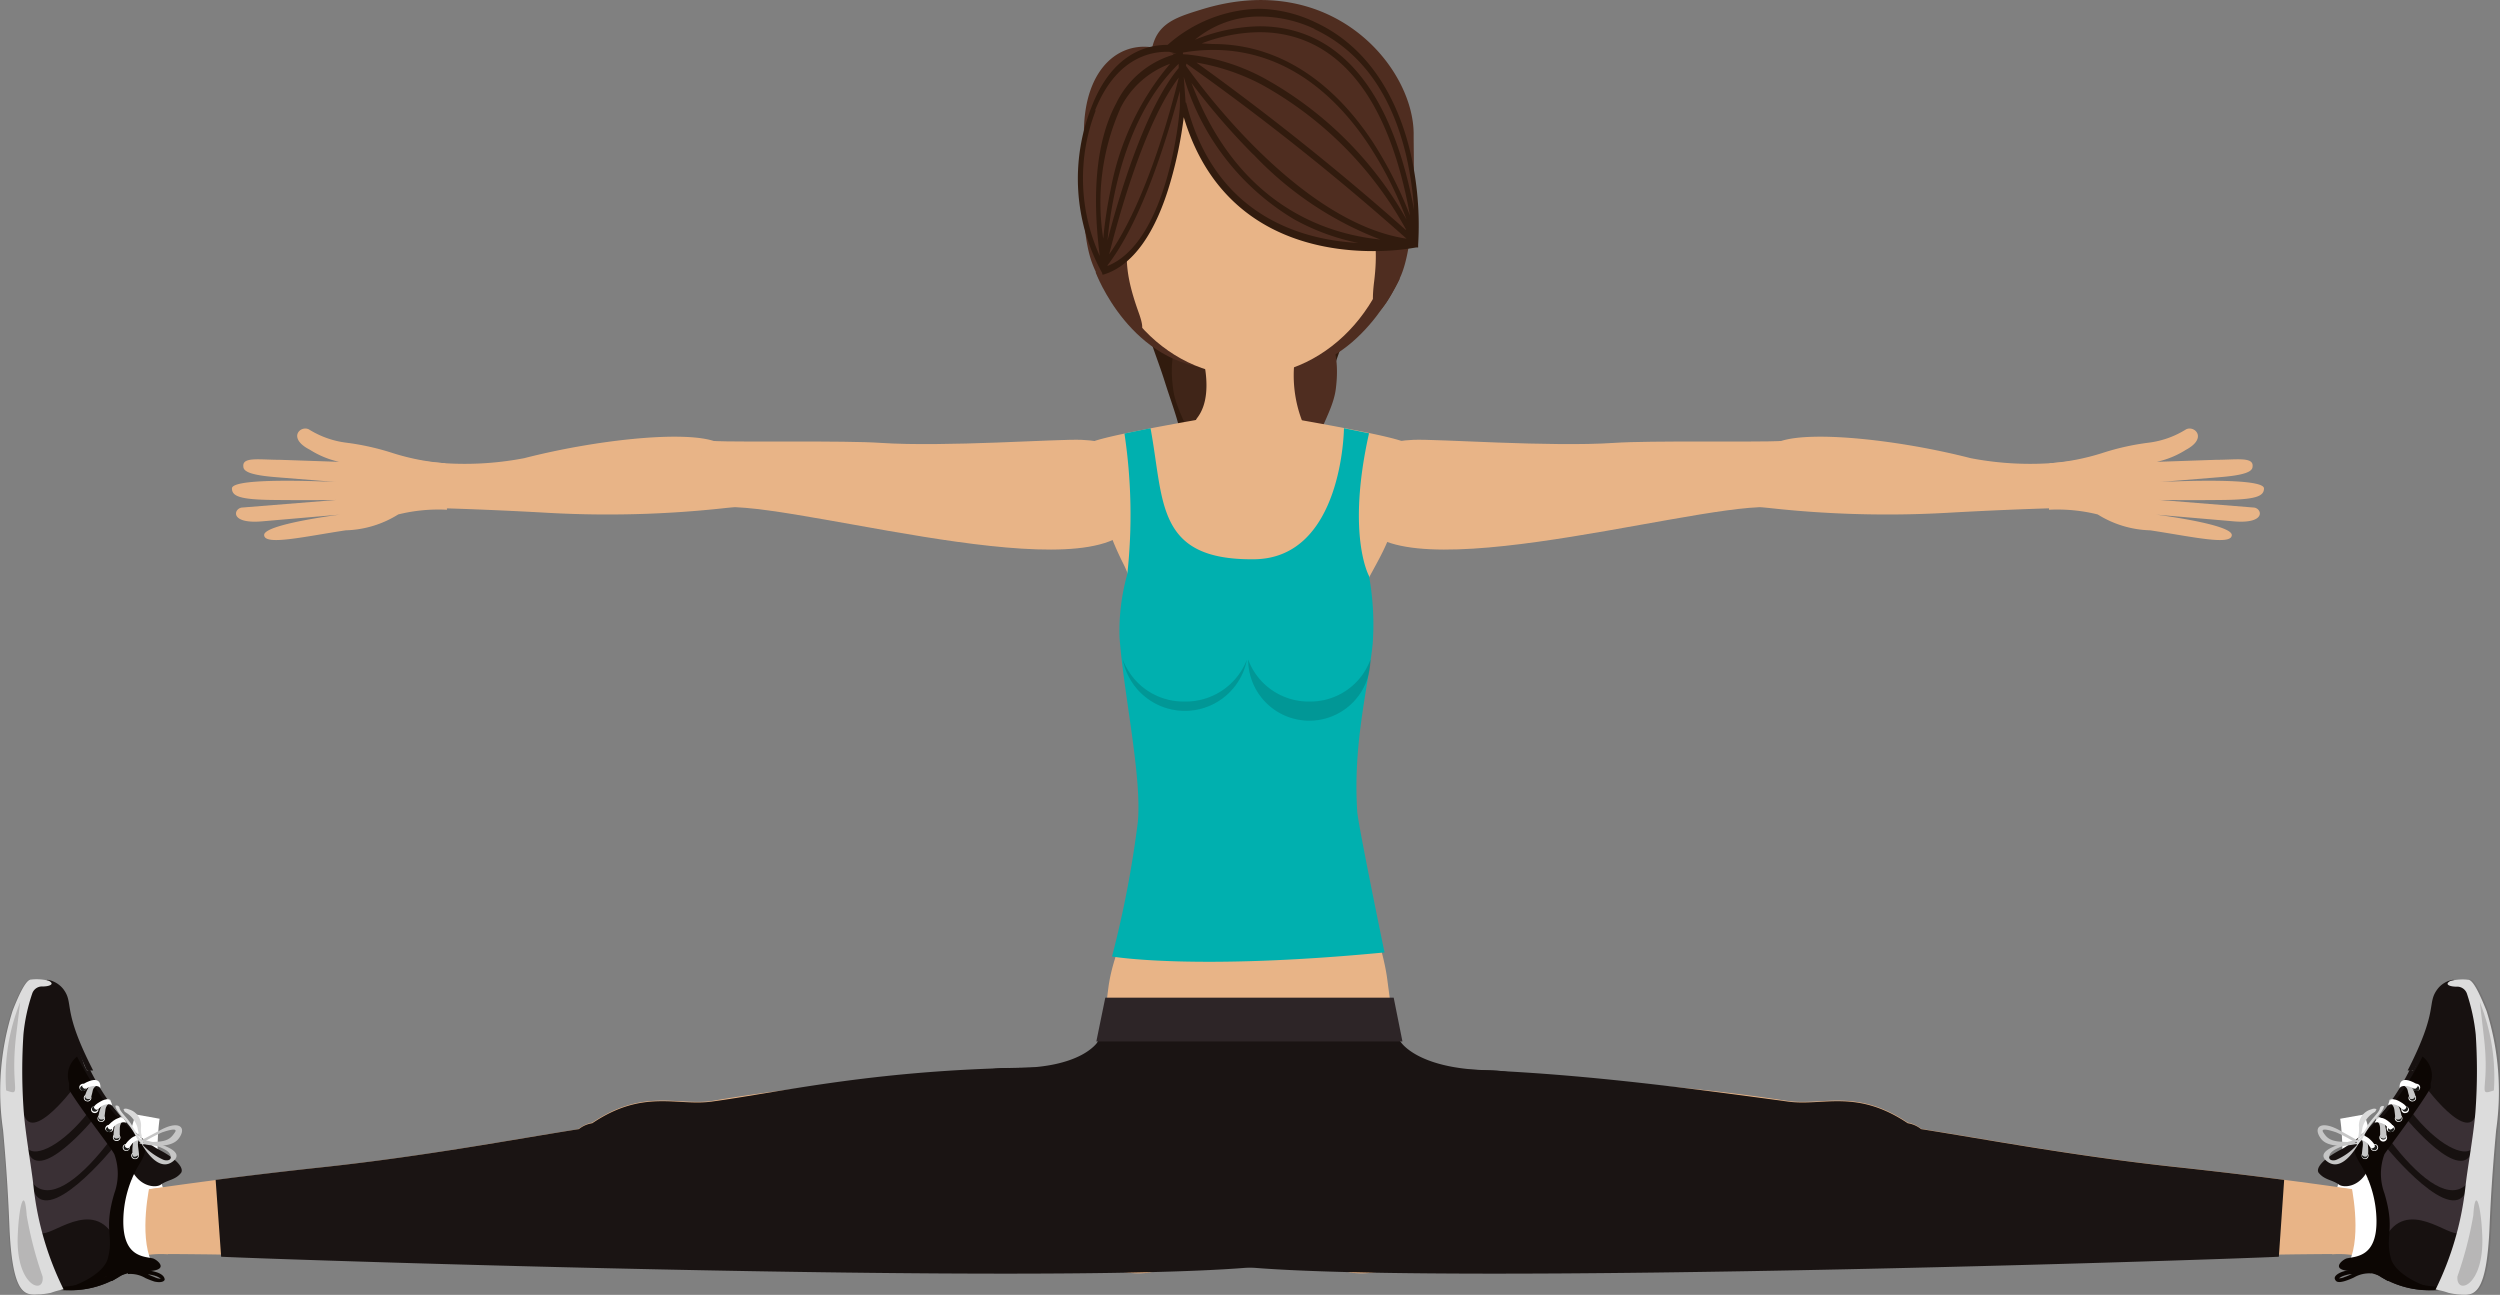 <svg id="Capa_1" data-name="Capa 1" xmlns="http://www.w3.org/2000/svg" viewBox="0 0 122.66 63.53"><rect x="0" y="0" width="122.66" height="63.53" fill="#808080" stroke="none"/><defs><style>.cls-1,.cls-9{fill:#fff;}.cls-2{fill:#e8b487;}.cls-3{fill:#1a1413;}.cls-4{fill:#757474;}.cls-5,.cls-8{fill:#0c0603;}.cls-6{fill:#171110;}.cls-10,.cls-11,.cls-12,.cls-6,.cls-8,.cls-9{fill-rule:evenodd;}.cls-7{fill:#3a3035;}.cls-10{fill:#1d1d1b;}.cls-11{fill:#c6c6c6;}.cls-12{fill:#dadada;}.cls-13{fill:#dcdcdc;}.cls-14{fill:#b7b6b6;}.cls-15{fill:#311b0e;}.cls-16{fill:#402518;}.cls-17{fill:#4f2d20;}.cls-18{fill:#00b0af;}.cls-19{fill:#2d2527;}.cls-20{opacity:0.33;}.cls-21{fill:#026564;}</style></defs><path class="cls-1" d="M558.16,297.41l1.17.21s-.38,2.51.36,3.84l-.75.49S557,300.65,558.16,297.41Z" transform="translate(-551.5 -242.73)"/><path class="cls-2" d="M581.69,302.57a5.38,5.38,0,0,1-1,.56c-3,1.43-6.06,1.66-11.95,1.36-5.37-.28-10.93-.23-10.93-.23l-1.47-2.8s4.2-.72,11.19-1.48c8.08-.88,14.2-2.47,17.28-2.32C585.89,298,582.44,302.08,581.69,302.57Z" transform="translate(-551.5 -242.73)"/><path class="cls-2" d="M578.94,303.81c-1.32,0-.53-5.63,1.62-6,2.51-1.69,4.15-.83,5.85-1.06a82.13,82.13,0,0,1,25.61-.32s0,10-5.67,8.65c-7.35-1.74-13-.79-17.53-1.27C585.87,303.53,582.18,303.14,578.94,303.81Z" transform="translate(-551.5 -242.73)"/><path class="cls-2" d="M559.44,301a7,7,0,0,1-1.86.07v3.55a4.8,4.8,0,0,1,2.15-.35Z" transform="translate(-551.5 -242.73)"/><path class="cls-3" d="M586.41,296.78c-1.7.23-3.34-.63-5.85,1.06a1.4,1.4,0,0,0-.66.29c-3.23.51-7.45,1.31-12.4,1.85-2.06.22-3.88.44-5.42.64l.27,3.77c1.82.11,49.8,1.74,52.9.11l-2.44-10.43c-1.31,0-1,1-3.22,1.24C597.1,294.52,590.78,296.19,586.41,296.78Z" transform="translate(-551.5 -242.73)"/><path class="cls-1" d="M557.71,300.52l1.15.29s-.56,2.48.08,3.85l-.78.44S556.31,303.67,557.71,300.52Z" transform="translate(-551.5 -242.73)"/><path class="cls-4" d="M553.47,306.25c-.61,0-1.21,0-1.35-3.38a36.77,36.77,0,0,0-.25-4.67,11.68,11.68,0,0,1,.41-5.87c.32-.82.66-1.51.89-1.54h.11l-.31,0c-.24,0-.57.71-.9,1.53a12.91,12.91,0,0,0-.47,5.82c.19,2.09.27,3.51.31,4.72.14,3.45.77,3.41,1.41,3.37Z" transform="translate(-551.5 -242.73)"/><path class="cls-5" d="M559.58,305.52c0-.12-.09-.26-.37-.36a2.14,2.14,0,0,0-.92-.09h0a1.41,1.41,0,0,0-.51,0v.17a1.45,1.45,0,0,1,.86.2,4.49,4.49,0,0,0,.44.17C559.47,305.69,559.56,305.57,559.58,305.52Zm-.43-.1-.41-.17-.06,0a1.76,1.76,0,0,1,.47.09.87.87,0,0,1,.24.13A.63.63,0,0,1,559.15,305.42Z" transform="translate(-551.5 -242.73)"/><path class="cls-6" d="M553.46,303.15a22.43,22.43,0,0,0-.47-2.3,27.89,27.89,0,0,1-.59-3.79,26.32,26.32,0,0,1,.15-3.67,9,9,0,0,1,.66-2.47l.37-.1a1.2,1.2,0,0,1,.5.35,16.48,16.48,0,0,1,.94,2.29,9.31,9.31,0,0,0,1.91,3.47c.83.94,1.61,2.11,1.52,2.44s-.49.92-.85,2.09c-.7,2.3-.76,1.1,0,2.72.33.74,1.31.73,1.1.79a2.49,2.49,0,0,0-1.35.41,4.89,4.89,0,0,1-3.11.62A7,7,0,0,1,553.46,303.15Z" transform="translate(-551.5 -242.73)"/><path class="cls-6" d="M559.38,300.86c.34-.25.71-.22,1-.58.14-.18-.07-.63-1.15-1.18a5.86,5.86,0,0,1-1.68-1.48v.05a11.48,11.48,0,0,1-1.64-2.47l-.26.12c.82,1.44,1.66,2.74,2.26,3.64.17.4,0,1,.1,1.27C558.46,301,559.17,301,559.38,300.86Z" transform="translate(-551.5 -242.73)"/><path class="cls-6" d="M553.43,291.06a.57.57,0,0,0-.44.41l-.06.19h0l-.06.21h0a1.87,1.87,0,0,0-.07.22h0l-.06.23v0l-.06.24h0c0,.09,0,.17,0,.25v0c0,.08,0,.16,0,.25v0a2.3,2.3,0,0,0,0,.26,19.26,19.26,0,0,0,.44,7.46c.17.81.59,4.49,1.08,5.21.1,0,.48-.07.58-.07a5.64,5.64,0,0,1-.54-.66c-.61-1.05-.86-4.4-1.12-5.56a15.16,15.16,0,0,1,.11-7s.48-1.48,1.08-.45,1.45,3,1.45,3l.31,0c-1.57-3.05-.91-3.26-1.47-4a1.25,1.25,0,0,0-.77-.45C553.7,290.91,553.62,291,553.43,291.06Z" transform="translate(-551.5 -242.73)"/><path class="cls-5" d="M554.56,306a4.24,4.24,0,0,0,2.76-.64l.1-.07c0-.16-.17-.23-.55,0a6.89,6.89,0,0,1-2.39.58A.39.39,0,0,1,554.56,306Z" transform="translate(-551.5 -242.73)"/><path class="cls-6" d="M554.88,295.15s1,.68.69-.34c-.11-.38-1.35-3.47-1.89-3.2-.34.17-.37.08-.68.77a10.56,10.56,0,0,0-.35,3.27c.31-1.26.87-1.06,1.61-.29a7.61,7.61,0,0,1,1,1.1Z" transform="translate(-551.5 -242.73)"/><path class="cls-7" d="M555.12,296.1s-2.5,3.35-2.53.68c0,0-.09,1.92.29,2.32s1.66-.14,3-1.85Z" transform="translate(-551.5 -242.73)"/><path class="cls-7" d="M556.17,297.54s-2.87,3.5-3.34,1.56c0,0,0,1.49.42,1.83.89.69,2.34-.53,3.64-2.24Z" transform="translate(-551.5 -242.73)"/><path class="cls-7" d="M557.09,299s-3.38,4.17-4,2c0,0,0,1.86.41,2.2s2.59-1.84,3.67.35c.21.44.23-3,.72-3.67Z" transform="translate(-551.5 -242.73)"/><path class="cls-8" d="M557,305.58a3.28,3.28,0,0,0,.31-.2l.07-.05a3.47,3.47,0,0,1,1.23-.23c1.33,0,.58-.59.38-.63-.45-.1-1.46-.07-1.44-1.86a5.47,5.47,0,0,1,.78-2.75c.32-.51.31-.72.29-.79a7.17,7.17,0,0,0-1.47-1.65,15.94,15.94,0,0,1-1.87-2.85,1.18,1.18,0,0,0-.39,1.3h0l0,.09h0l0,.08v0l0,.07,0,.09c.65,1.06,2,2.75,2.22,3.16a2.82,2.82,0,0,1,0,1.92c-.55,1.84,0,2.09-.33,3.23-.12.4-.64.92-1.72,1.33l1-.06.67-.44a.08.08,0,0,0,0,0h0s0,0,0,.05h0l0,.05h0A.36.36,0,0,0,557,305.58Z" transform="translate(-551.5 -242.73)"/><path class="cls-9" d="M558.12,299.26a.17.17,0,0,0-.18.18.18.18,0,0,0,.2.16.17.17,0,0,0,.17-.18A.17.17,0,0,0,558.12,299.26Z" transform="translate(-551.5 -242.73)"/><path class="cls-10" d="M558.12,299.29a.15.15,0,0,0-.14.15.15.15,0,0,0,.16.13.15.15,0,0,0,.14-.15A.16.16,0,0,0,558.12,299.29Z" transform="translate(-551.5 -242.73)"/><path class="cls-11" d="M558,299.35s-.07-.8.28-1c0,0,.22,0,.13.13-.23.33-.12.43-.09.9C558.28,299.42,558,299.61,558,299.35Z" transform="translate(-551.5 -242.73)"/><path class="cls-9" d="M557.23,298.36a.18.18,0,0,0-.19.17.17.17,0,0,0,.17.18.18.18,0,0,0,.2-.16A.19.19,0,0,0,557.23,298.36Z" transform="translate(-551.5 -242.73)"/><path class="cls-10" d="M557.23,298.4a.14.14,0,0,0-.15.13.12.12,0,0,0,.13.14.14.14,0,0,0,.16-.13A.14.14,0,0,0,557.23,298.4Z" transform="translate(-551.5 -242.73)"/><path class="cls-11" d="M557.07,298.44s0-.8.38-.93c0,0,.22,0,.12.15-.27.3-.17.42-.2.88C557.37,298.54,557.11,298.71,557.07,298.44Z" transform="translate(-551.5 -242.73)"/><path class="cls-9" d="M556.5,297.43a.18.18,0,0,0-.21.14.16.16,0,0,0,.15.2.17.17,0,0,0,.21-.14A.18.18,0,0,0,556.5,297.43Z" transform="translate(-551.5 -242.73)"/><path class="cls-10" d="M556.49,297.47a.13.13,0,0,0-.17.11.14.14,0,0,0,.12.16.15.15,0,0,0,.17-.11A.13.13,0,0,0,556.49,297.47Z" transform="translate(-551.5 -242.73)"/><path class="cls-11" d="M556.33,297.49s.11-.77.48-.85c0,0,.21.06.1.16-.31.27-.21.37-.3.83C556.61,297.63,556.33,297.76,556.33,297.49Z" transform="translate(-551.5 -242.73)"/><path class="cls-9" d="M555.86,296.44a.18.18,0,0,0-.24.1.17.17,0,0,0,.12.22.18.18,0,0,0,.23-.1A.16.16,0,0,0,555.86,296.44Z" transform="translate(-551.5 -242.73)"/><path class="cls-10" d="M555.85,296.47a.15.15,0,0,0-.19.08.14.14,0,0,0,.09.18.16.16,0,0,0,.19-.09A.14.14,0,0,0,555.85,296.47Z" transform="translate(-551.5 -242.73)"/><path class="cls-11" d="M555.68,296.46s.19-.67.57-.69c0,0,.2.09.07.17-.36.22-.21.26-.38.7C555.94,296.64,555.64,296.73,555.68,296.46Z" transform="translate(-551.5 -242.73)"/><path class="cls-9" d="M557.69,298.86a.17.17,0,1,0,0,.34.17.17,0,0,0,.18-.18A.18.18,0,0,0,557.69,298.86Z" transform="translate(-551.5 -242.73)"/><path class="cls-10" d="M557.7,298.89a.14.14,0,0,0-.14.15.14.14,0,0,0,.15.13.14.14,0,0,0,.14-.15A.14.14,0,0,0,557.7,298.89Z" transform="translate(-551.5 -242.73)"/><path class="cls-9" d="M558.5,298.7s-.15-.51-.64-.06c-.3.28-.24.37-.17.4s.11.09.25-.14S558.46,298.59,558.5,298.7Z" transform="translate(-551.5 -242.73)"/><path class="cls-9" d="M556.86,297.92a.2.2,0,0,0-.2.17.19.19,0,0,0,.18.18.18.18,0,1,0,0-.35Z" transform="translate(-551.5 -242.73)"/><path class="cls-10" d="M556.86,298a.15.15,0,0,0-.16.13.14.14,0,0,0,.14.14.15.15,0,0,0,.16-.13A.14.14,0,0,0,556.86,298Z" transform="translate(-551.5 -242.73)"/><path class="cls-9" d="M557.71,297.85s-.12-.52-.65-.13c-.34.25-.29.35-.23.39s.11.1.27-.11S557.69,297.74,557.71,297.85Z" transform="translate(-551.5 -242.73)"/><path class="cls-9" d="M556.19,297a.2.2,0,0,0-.22.14.17.17,0,0,0,.15.2.17.17,0,1,0,.07-.34Z" transform="translate(-551.5 -242.73)"/><path class="cls-10" d="M556.18,297a.15.15,0,0,0-.17.11.13.13,0,0,0,.12.16.15.15,0,0,0,.17-.11A.14.14,0,0,0,556.18,297Z" transform="translate(-551.5 -242.73)"/><path class="cls-9" d="M557,297s0-.56-.58-.22c-.37.21-.33.3-.27.35s.09.11.28-.08S557,296.88,557,297Z" transform="translate(-551.5 -242.73)"/><path class="cls-9" d="M555.64,295.91a.2.2,0,0,0-.24.11.18.18,0,0,0,.11.22.19.19,0,0,0,.24-.11A.16.16,0,0,0,555.64,295.91Z" transform="translate(-551.5 -242.73)"/><path class="cls-10" d="M555.63,296a.15.15,0,0,0-.19.08.14.14,0,0,0,.09.18.17.17,0,0,0,.19-.09A.14.14,0,0,0,555.63,296Z" transform="translate(-551.5 -242.73)"/><path class="cls-9" d="M556.42,296.15s.11-.61-.53-.38c-.4.15-.38.26-.33.31s.07.12.29,0S556.44,296,556.42,296.15Z" transform="translate(-551.5 -242.73)"/><path class="cls-11" d="M558.38,298.73s.78,1.58,1.58,1-1-1-1.49-1.08l0,.1s1.18.25,1.36.59-.16.36-.32.29a3.09,3.09,0,0,1-1-.72s0-.17-.06-.2S558.41,298.77,558.38,298.73Z" transform="translate(-551.5 -242.73)"/><path class="cls-11" d="M558.63,298.88s1.22.27,1.64-.29,0-.92-.94-.39l-1,.53.12.1a7.18,7.18,0,0,1,1-.54c.38-.13.79-.23.63,0s-.3.44-.92.46a5.17,5.17,0,0,1-.69,0c-.14,0-.12.09-.12.09Z" transform="translate(-551.5 -242.73)"/><path class="cls-12" d="M558.44,298.65a1.57,1.57,0,0,1-.19-.59,1.32,1.32,0,0,0-.63-.78s-.06-.12-.06-.12.06-.08.26,0a.82.82,0,0,1,.6.86,1.85,1.85,0,0,0,.13.81S558.44,299,558.44,298.65Z" transform="translate(-551.5 -242.73)"/><path class="cls-12" d="M558.57,298.87A8.61,8.61,0,0,1,558,298c-.15-.33-.6-.7-.63-.89a.15.15,0,0,0-.2-.13s-.08.12.42.65a4,4,0,0,1,.65,1C558.42,298.8,558.44,298.88,558.57,298.87Z" transform="translate(-551.5 -242.73)"/><path class="cls-13" d="M554,306.16a3.74,3.74,0,0,1,.62-.17,15,15,0,0,1-1.47-5c-.11-1.05-.43-2.73-.5-3.94a27.33,27.33,0,0,1,0-3.57,8.84,8.84,0,0,1,.43-2,.51.51,0,0,1,.52-.35c.31,0,.62-.11.29-.28a2.41,2.41,0,0,0-.87-.06c-.24,0-.58.71-.9,1.53a13.06,13.06,0,0,0-.47,5.85c.19,2.08.26,3.48.31,4.69.14,3.45.77,3.41,1.4,3.38A3.62,3.62,0,0,0,554,306.16Z" transform="translate(-551.5 -242.73)"/><path class="cls-14" d="M553.59,305.36a18.39,18.39,0,0,1-.78-3c-.1-1.46-.38-.53-.44,1C552.27,305.84,553.7,306.3,553.59,305.36Z" transform="translate(-551.5 -242.73)"/><path class="cls-14" d="M551.8,296.23a9.83,9.83,0,0,1,.69-4.33s-.12,1-.21,1.72C552,296.22,552.61,296.52,551.8,296.23Z" transform="translate(-551.5 -242.73)"/><path class="cls-1" d="M667.5,297.41l-1.18.21s.39,2.51-.35,3.84l.75.49S668.67,300.65,667.5,297.41Z" transform="translate(-551.5 -242.73)"/><path class="cls-2" d="M644,302.57a5.47,5.47,0,0,0,1,.56c3,1.43,6.06,1.66,12,1.36,5.36-.28,10.93-.23,10.93-.23l1.47-2.8s-4.21-.72-11.19-1.48c-8.09-.88-14.21-2.47-17.29-2.32C639.76,298,643.22,302.08,644,302.57Z" transform="translate(-551.5 -242.73)"/><path class="cls-2" d="M646.72,303.81c1.31,0,.53-5.63-1.62-6-2.52-1.69-4.15-.83-5.86-1.06a91.81,91.81,0,0,0-25.6-.32s0,10,5.67,8.65c7.35-1.74,13-.79,17.53-1.27C639.79,303.53,643.48,303.14,646.72,303.81Z" transform="translate(-551.5 -242.73)"/><path class="cls-2" d="M666.21,301a7.12,7.12,0,0,0,1.87.07v3.55a4.8,4.8,0,0,0-2.15-.35Z" transform="translate(-551.5 -242.73)"/><path class="cls-3" d="M639.24,296.78c1.71.23,3.34-.63,5.86,1.06a1.4,1.4,0,0,1,.66.29c3.23.51,7.45,1.31,12.4,1.85,2.06.22,3.87.44,5.41.64l-.26,3.77c-1.82.11-49.8,1.74-52.9.11l2.43-10.43c1.31,0,1,1,3.23,1.24C624.27,294.79,631.55,295.74,639.24,296.78Z" transform="translate(-551.5 -242.73)"/><path class="cls-1" d="M668,300.52l-1.15.29s.55,2.48-.09,3.85l.78.44S669.35,303.67,668,300.52Z" transform="translate(-551.5 -242.73)"/><path class="cls-4" d="M672.19,306.25c.61,0,1.21,0,1.34-3.38a38.76,38.76,0,0,1,.25-4.67,11.6,11.6,0,0,0-.4-5.87c-.33-.82-.66-1.51-.9-1.54h-.1l.31,0c.23,0,.57.71.89,1.53a12.87,12.87,0,0,1,.48,5.82c-.19,2.09-.27,3.51-.32,4.72-.14,3.45-.77,3.41-1.4,3.37Z" transform="translate(-551.5 -242.73)"/><path class="cls-5" d="M666.56,305.58a3.5,3.5,0,0,0,.43-.17,1.48,1.48,0,0,1,.86-.2l0-.17a1.39,1.39,0,0,0-.51,0h0a2.15,2.15,0,0,0-.92.09c-.27.1-.41.24-.36.36S666.19,305.69,666.56,305.58Zm-.3-.13a.83.83,0,0,1,.25-.13,1.76,1.76,0,0,1,.47-.09l-.07,0a3.89,3.89,0,0,1-.41.17A.62.62,0,0,1,666.26,305.45Z" transform="translate(-551.5 -242.73)"/><path class="cls-6" d="M672.2,303.15a20,20,0,0,1,.47-2.3,27.89,27.89,0,0,0,.59-3.79,26.32,26.32,0,0,0-.15-3.67,9,9,0,0,0-.66-2.47l-.37-.1a1.14,1.14,0,0,0-.5.35,15.16,15.16,0,0,0-.94,2.29,9.31,9.31,0,0,1-1.91,3.47c-.83.94-1.61,2.11-1.52,2.44s.49.92.85,2.09c.7,2.3.76,1.1,0,2.72-.33.74-1.31.73-1.1.79a2.47,2.47,0,0,1,1.34.41,4.93,4.93,0,0,0,3.12.62A7,7,0,0,0,672.2,303.15Z" transform="translate(-551.5 -242.73)"/><path class="cls-6" d="M666.27,300.86c-.33-.25-.7-.22-1-.58-.15-.18.07-.63,1.15-1.18a5.86,5.86,0,0,0,1.68-1.48v.05a11.48,11.48,0,0,0,1.64-2.47l.26.12c-.82,1.44-1.66,2.74-2.27,3.64-.17.4.06,1-.1,1.27C667.19,301,666.49,301,666.27,300.86Z" transform="translate(-551.5 -242.73)"/><path class="cls-6" d="M672.23,291.06a.54.54,0,0,1,.43.41l.06.19h0l.06.21h0a1.87,1.87,0,0,0,.07.22h0l.06.23v0l.06.24h0c0,.09,0,.17,0,.25v0c0,.08,0,.16.05.25v0l0,.26a19.26,19.26,0,0,1-.44,7.46c-.18.81-.59,4.49-1.08,5.21-.1,0-.48-.07-.58-.07a5.64,5.64,0,0,0,.54-.66c.61-1.05.86-4.4,1.12-5.56a15.16,15.16,0,0,0-.11-7s-.48-1.48-1.08-.45-1.45,3-1.45,3l-.31,0c1.56-3.05.91-3.26,1.47-4a1.19,1.19,0,0,1,.77-.45C672,290.91,672,291,672.23,291.06Z" transform="translate(-551.5 -242.73)"/><path class="cls-5" d="M671.09,306a4.27,4.27,0,0,1-2.76-.64l-.1-.07c0-.16.18-.23.56,0a6.84,6.84,0,0,0,2.38.58S671.12,306,671.09,306Z" transform="translate(-551.5 -242.73)"/><path class="cls-6" d="M670.77,295.15s-1,.68-.68-.34c.1-.38,1.35-3.47,1.88-3.2.35.17.38.08.68.77a10.7,10.7,0,0,1,.36,3.27c-.32-1.26-.87-1.06-1.62-.29a7.8,7.8,0,0,0-.94,1.1Z" transform="translate(-551.5 -242.73)"/><path class="cls-7" d="M670.54,296.1s2.5,3.35,2.53.68c0,0,.09,1.92-.29,2.32s-1.66-.14-3-1.85Z" transform="translate(-551.5 -242.73)"/><path class="cls-7" d="M669.49,297.54s2.86,3.5,3.34,1.56c0,0,0,1.49-.42,1.83-.89.69-2.34-.53-3.64-2.24Z" transform="translate(-551.5 -242.73)"/><path class="cls-7" d="M668.56,299s3.39,4.17,4,2c0,0,0,1.86-.41,2.2s-2.59-1.84-3.67.35c-.21.44-.23-3-.72-3.67Z" transform="translate(-551.5 -242.73)"/><path class="cls-8" d="M668.65,305.58l-.32-.2-.06-.05a3.51,3.51,0,0,0-1.24-.23c-1.33,0-.58-.59-.38-.63.46-.1,1.47-.07,1.45-1.86a5.47,5.47,0,0,0-.78-2.75c-.32-.51-.31-.72-.29-.79a7,7,0,0,1,1.47-1.65,15.59,15.59,0,0,0,1.86-2.85,1.18,1.18,0,0,1,.4,1.3h0l0,.09h0l0,.08v0l0,.07-.06.09c-.64,1.06-1.94,2.75-2.21,3.16a2.76,2.76,0,0,0,0,1.92c.55,1.84,0,2.09.33,3.23.12.4.64.92,1.71,1.33l-1-.06-.68-.44v0h0s0,0,0,.05h0l0,.05h0Z" transform="translate(-551.5 -242.73)"/><path class="cls-9" d="M667.54,299.26a.17.17,0,1,1,0,.34.17.17,0,1,1,0-.34Z" transform="translate(-551.5 -242.73)"/><path class="cls-10" d="M667.54,299.29a.15.15,0,0,1,.14.15.16.16,0,0,1-.16.13.15.15,0,0,1-.14-.15A.15.15,0,0,1,667.54,299.29Z" transform="translate(-551.5 -242.73)"/><path class="cls-11" d="M667.69,299.35s.07-.8-.27-1c0,0-.22,0-.13.13.23.33.12.43.09.9C667.38,299.42,667.62,299.61,667.69,299.35Z" transform="translate(-551.5 -242.73)"/><path class="cls-9" d="M668.42,298.36a.19.19,0,0,1,.2.17.19.19,0,1,1-.2-.17Z" transform="translate(-551.5 -242.73)"/><path class="cls-10" d="M668.43,298.4a.14.14,0,0,1,.15.13.15.15,0,0,1-.29,0A.14.14,0,0,1,668.43,298.4Z" transform="translate(-551.5 -242.73)"/><path class="cls-11" d="M668.59,298.44s0-.8-.39-.93c0,0-.21,0-.12.15.28.3.17.42.21.88C668.29,298.54,668.55,298.71,668.59,298.44Z" transform="translate(-551.5 -242.73)"/><path class="cls-9" d="M669.16,297.43a.19.19,0,0,1,.21.14.17.17,0,0,1-.15.2.18.18,0,0,1-.22-.14A.19.19,0,0,1,669.16,297.43Z" transform="translate(-551.5 -242.73)"/><path class="cls-10" d="M669.16,297.47a.15.15,0,0,1,.18.11.14.14,0,0,1-.13.16.16.16,0,0,1-.17-.11A.14.14,0,0,1,669.16,297.47Z" transform="translate(-551.5 -242.73)"/><path class="cls-11" d="M669.33,297.49s-.12-.77-.49-.85c0,0-.21.06-.1.16.31.27.21.37.3.83C669,297.63,669.32,297.76,669.33,297.49Z" transform="translate(-551.5 -242.73)"/><path class="cls-9" d="M669.8,296.44a.17.17,0,0,1,.23.1.16.16,0,0,1-.11.22.19.19,0,0,1-.24-.1A.17.17,0,0,1,669.8,296.44Z" transform="translate(-551.5 -242.73)"/><path class="cls-10" d="M669.81,296.47a.15.15,0,0,1,.19.08.14.14,0,0,1-.09.18.16.16,0,0,1-.19-.09A.12.12,0,0,1,669.81,296.47Z" transform="translate(-551.5 -242.73)"/><path class="cls-11" d="M670,296.46s-.18-.67-.56-.69c0,0-.2.09-.07.17.35.22.2.26.38.7C669.72,296.64,670,296.73,670,296.46Z" transform="translate(-551.5 -242.73)"/><path class="cls-9" d="M668,298.86a.17.17,0,0,1,.18.18.18.18,0,0,1-.2.16.17.17,0,1,1,0-.34Z" transform="translate(-551.5 -242.73)"/><path class="cls-10" d="M668,298.89a.14.14,0,0,1,.14.15.15.15,0,0,1-.15.13.15.15,0,0,1-.15-.15A.16.16,0,0,1,668,298.89Z" transform="translate(-551.5 -242.73)"/><path class="cls-9" d="M667.16,298.7s.15-.51.63-.06c.3.28.24.37.18.4s-.12.09-.26-.14S667.19,298.59,667.16,298.7Z" transform="translate(-551.5 -242.73)"/><path class="cls-9" d="M668.8,297.92a.18.18,0,0,1,.19.17.17.17,0,0,1-.17.18.18.18,0,1,1,0-.35Z" transform="translate(-551.5 -242.73)"/><path class="cls-10" d="M668.8,298a.15.15,0,0,1,.16.13.14.14,0,0,1-.15.14.13.13,0,0,1-.15-.13A.14.14,0,0,1,668.8,298Z" transform="translate(-551.5 -242.73)"/><path class="cls-9" d="M668,297.85s.12-.52.65-.13c.34.25.29.35.22.39s-.1.1-.27-.11S668,297.74,668,297.85Z" transform="translate(-551.5 -242.73)"/><path class="cls-9" d="M669.47,297a.2.2,0,0,1,.22.14.17.17,0,0,1-.16.2.17.17,0,0,1-.21-.14A.18.18,0,0,1,669.47,297Z" transform="translate(-551.5 -242.73)"/><path class="cls-10" d="M669.48,297a.15.15,0,0,1,.17.11.14.14,0,0,1-.12.16.15.15,0,0,1-.17-.11A.13.13,0,0,1,669.48,297Z" transform="translate(-551.5 -242.73)"/><path class="cls-9" d="M668.67,297s0-.56.58-.22c.37.21.33.3.27.35s-.09.11-.28-.08S668.67,296.88,668.67,297Z" transform="translate(-551.5 -242.73)"/><path class="cls-9" d="M670,295.91a.19.19,0,0,1,.23.11.16.16,0,0,1-.11.22.2.2,0,0,1-.24-.11A.17.17,0,0,1,670,295.91Z" transform="translate(-551.5 -242.73)"/><path class="cls-10" d="M670,296a.15.15,0,0,1,.19.08.14.14,0,0,1-.09.18.16.16,0,0,1-.19-.09A.12.12,0,0,1,670,296Z" transform="translate(-551.5 -242.73)"/><path class="cls-9" d="M669.24,296.15s-.11-.61.53-.38c.39.15.38.26.32.31s-.06.12-.29,0S669.22,296,669.24,296.15Z" transform="translate(-551.5 -242.73)"/><path class="cls-11" d="M667.28,298.73s-.78,1.58-1.58,1,1-1,1.49-1.08l0,.1s-1.18.25-1.36.59.16.36.31.29a3,3,0,0,0,1-.72s0-.17.06-.2S667.24,298.77,667.28,298.73Z" transform="translate(-551.5 -242.73)"/><path class="cls-11" d="M667,298.88s-1.22.27-1.63-.29,0-.92.94-.39l.95.53-.13.1a6.88,6.88,0,0,0-1-.54c-.38-.13-.79-.23-.64,0s.31.44.93.46a5.17,5.17,0,0,0,.69,0c.13,0,.12.09.12.09Z" transform="translate(-551.5 -242.73)"/><path class="cls-12" d="M667.22,298.65a1.57,1.57,0,0,0,.19-.59,1.28,1.28,0,0,1,.62-.78s.07-.12.07-.12-.07-.08-.26,0a.82.82,0,0,0-.6.86,1.85,1.85,0,0,1-.13.81S667.22,299,667.22,298.65Z" transform="translate(-551.5 -242.73)"/><path class="cls-12" d="M667.08,298.87a8.06,8.06,0,0,0,.55-.85c.15-.33.6-.7.63-.89a.15.15,0,0,1,.2-.13s.07.12-.43.65a4.11,4.11,0,0,0-.64,1C667.24,298.8,667.22,298.88,667.08,298.87Z" transform="translate(-551.5 -242.73)"/><path class="cls-13" d="M671.63,306.16A3.74,3.74,0,0,0,671,306a15.11,15.11,0,0,0,1.46-5c.11-1.05.44-2.73.51-3.94a27.33,27.33,0,0,0,0-3.57,9.45,9.45,0,0,0-.43-2,.51.51,0,0,0-.52-.35c-.31,0-.62-.11-.29-.28a2.41,2.41,0,0,1,.87-.06c.24,0,.57.71.9,1.53a13.22,13.22,0,0,1,.47,5.85c-.19,2.08-.27,3.48-.32,4.69-.14,3.45-.77,3.41-1.4,3.38A3.46,3.46,0,0,1,671.63,306.16Z" transform="translate(-551.5 -242.73)"/><path class="cls-14" d="M672.07,305.36a18.39,18.39,0,0,0,.78-3c.09-1.46.38-.53.44,1C673.39,305.84,672,306.3,672.07,305.36Z" transform="translate(-551.5 -242.73)"/><path class="cls-14" d="M673.86,296.23a9.83,9.83,0,0,0-.69-4.33s.12,1,.2,1.72C673.68,296.22,673,296.52,673.86,296.23Z" transform="translate(-551.5 -242.73)"/><path class="cls-2" d="M638.06,264.71a3.73,3.73,0,0,1,.82-.34c1.55-.51,5.8-.06,9.31.84a15.43,15.43,0,0,0,6.61-.17l.41,2.57s-3.21,0-8.16.28a52.71,52.71,0,0,1-9.86-.37C636.37,267.23,637.48,265,638.06,264.71Z" transform="translate(-551.5 -242.73)"/><path class="cls-2" d="M638.88,264.37c1,.08,1,3.1-.66,3.24-4.15-.07-19.21,4.51-20.08.31,0,0-1.72-3.41,2.71-3.61,1.11-.05,6.72.36,9.85.15C632.39,264.34,637.67,264.43,638.88,264.37Z" transform="translate(-551.5 -242.73)"/><path class="cls-2" d="M652.06,265.46a11.35,11.35,0,0,0,2.58-.5,12.27,12.27,0,0,1,2.28-.51,4.51,4.51,0,0,0,1.83-.65c.41-.22,1.09.42,0,1a4.49,4.49,0,0,1-1.43.59l2.91-.1c1,0,1.85-.16,1.79.33,0,.25-.37.43-1.71.53l-2.84.23s5.09-.27,5.11.31c0,.38-.36.55-2,.57s-3.12,0-3.12,0l4.59.37c.43,0,.7.82-.95.68l-3.81-.33s3.71.47,3.71,1-1.9.09-4-.23a5.12,5.12,0,0,1-2.58-.78,8.22,8.22,0,0,0-2.39-.23Z" transform="translate(-551.5 -242.73)"/><path class="cls-2" d="M587.34,264.71a3.46,3.46,0,0,0-.81-.34c-1.56-.51-5.8-.06-9.31.84a15.43,15.43,0,0,1-6.61-.17l-.41,2.57s3.21,0,8.16.28a52.71,52.71,0,0,0,9.86-.37C589,267.23,587.93,265,587.34,264.71Z" transform="translate(-551.5 -242.73)"/><path class="cls-2" d="M586.53,264.37c-1,.08-1,3.1.66,3.24,4.15-.07,19.21,4.51,20.08.31,0,0,1.72-3.41-2.71-3.61-1.11-.05-6.72.36-9.85.15C593,264.34,587.74,264.43,586.53,264.37Z" transform="translate(-551.5 -242.73)"/><path class="cls-2" d="M573.35,265.46a11.35,11.35,0,0,1-2.58-.5,12.47,12.47,0,0,0-2.28-.51,4.51,4.51,0,0,1-1.83-.65c-.41-.22-1.09.42.05,1a4.49,4.49,0,0,0,1.43.59l-2.91-.1c-1,0-1.85-.16-1.79.33,0,.25.37.43,1.7.53l2.85.23s-5.09-.27-5.11.31c0,.38.36.55,2,.57s3.12,0,3.12,0l-4.59.37c-.43,0-.71.82.94.68l3.82-.33s-3.72.47-3.71,1,1.9.09,4-.23a5.12,5.12,0,0,0,2.58-.78,8.22,8.22,0,0,1,2.39-.23Z" transform="translate(-551.5 -242.73)"/><path class="cls-15" d="M611.51,249.09s-1.7,4.42-.15,6.53,3.14,3.21,2.76,4.94-1,3.77-.34,5.16,1.26,1.75.3,3.4a5.35,5.35,0,0,0-.21,4.79,5.21,5.21,0,0,1,.09,4.46,3.07,3.07,0,0,0,1.33-2.93,7.55,7.55,0,0,1,.19-4.94c.69-1.33,1.24-2.3.61-4.11s0-3,.64-5,1.54-3.62.7-5.23a10.91,10.91,0,0,1-1.26-4.06c-.13-1.58.68-4.52-3.3-4C610.73,248.47,612.8,248.46,611.51,249.09Z" transform="translate(-551.5 -242.73)"/><path class="cls-15" d="M609.45,249.09s-1.7,4.42-.15,6.53,3.14,3.21,2.77,4.94-1,3.77-.35,5.16,1.27,1.75.3,3.4a5.35,5.35,0,0,0-.21,4.79,5.24,5.24,0,0,1,.1,4.46,3.07,3.07,0,0,0,1.33-2.93,7.49,7.49,0,0,1,.18-4.94c.7-1.33,1.24-2.3.61-4.11s0-3,.64-5,1.54-3.62.7-5.23a11.05,11.05,0,0,1-1.25-4.06c-.14-1.58.67-4.52-3.3-4C608.67,248.47,610.75,248.46,609.45,249.09Z" transform="translate(-551.5 -242.73)"/><path class="cls-15" d="M614.61,250s.94,3.55-.61,5.66-3.13,3.21-2.76,4.94,1,3.77.34,5.16-1.26,1.75-.3,3.4a5.29,5.29,0,0,1,.21,4.79,5.28,5.28,0,0,0-.09,4.46,3.07,3.07,0,0,1-1.33-2.93,7.56,7.56,0,0,0-.18-4.94c-.7-1.33-1.24-2.3-.62-4.11s0-3-.63-5-1.55-3.62-.71-5.23a10.91,10.91,0,0,0,1.26-4.06c.14-1.58-.68-4.52,3.3-4C614.64,248.47,613.32,249.33,614.61,250Z" transform="translate(-551.5 -242.73)"/><path class="cls-16" d="M610.4,256.18c.51-2.16-2.83-4-.66-8.28,1-2,3.31-2.57,3.92,2.63.53,4.53-2.33,9-1,15.92.4,2.14,1.1,5.56.53,7.3a7.25,7.25,0,0,0-.09,5.26s-2.81-1.26-2.23-3.28c2.15-7.51-.62-3.34-.48-9.18.06-2.11-1.16-3.36-1.33-4.73C608.62,258.61,610.55,258.52,610.4,256.18Z" transform="translate(-551.5 -242.73)"/><path class="cls-17" d="M615.66,256.18c-.52-2.16,1.73-3.83-.44-8.12-1-2-5.63-3.3-6.24,1.9-.53,4.53,7.14,9.58,3.54,17.27-.92,2-.17,4.78.4,6.52A7.25,7.25,0,0,1,613,279s2.81-1.26,2.23-3.28c-2.15-7.51.62-3.34.48-9.18-.05-2.11,1.16-3.36,1.33-4.73C617.45,258.61,615.51,258.52,615.66,256.18Z" transform="translate(-551.5 -242.73)"/><path class="cls-17" d="M605.26,256.1s1.71,4.62,6,4.73l1.64.34-6.75-7.52Z" transform="translate(-551.5 -242.73)"/><path class="cls-17" d="M620.17,256.42s-2.08,4.58-5.76,4.41l-1.63.34,6.74-7.52Z" transform="translate(-551.5 -242.73)"/><path class="cls-2" d="M620.13,252.63c0,4.72-3.33,8.54-7.45,8.54s-7.45-3.82-7.45-8.54,3.34-8.53,7.45-8.53S620.13,247.92,620.13,252.63Z" transform="translate(-551.5 -242.73)"/><path class="cls-17" d="M608.17,247.66a3.9,3.9,0,0,1,4,.62c4.08,3.24,7.41,2.94,6.75,8.27-.18,1.44,0,2.42,1.24-.13.87-1.75.69-6.16.7-7.11,0-3.28-4-8.07-10.36-6.13C608.65,243.75,607.44,244.09,608.17,247.66Z" transform="translate(-551.5 -242.73)"/><path class="cls-17" d="M609.65,247a13.49,13.49,0,0,0-2.42,5.23c-.5,2.59-.74,3.4.15,5.87.81,2.28-1.65-.66-2.31-2.5s-.39-5.38-.39-6.33c0-3.28,1.85-4.64,3.67-4.15S609.88,245.06,609.65,247Z" transform="translate(-551.5 -242.73)"/><path class="cls-17" d="M609.58,247.8S609,255,605.67,256a9.25,9.25,0,0,1-.52-7.94c1.41-3.64,4.25-2.9,4.25-2.9S611.73,242,616,244c5.56,2.59,5,10.69,5,10.69S611.75,256.6,609.58,247.8Z" transform="translate(-551.5 -242.73)"/><path class="cls-15" d="M620.71,250.25c-.51-2.18-1.74-5.06-4.66-6.42a6.68,6.68,0,0,0-2.77-.67,7,7,0,0,0-4.49,1.77c-.09,0,.27,0,0,0-1,0-2.72.4-3.74,3.06a9.57,9.57,0,0,0,.53,8.14l0,.07.07,0c1.41-.43,2.55-2,3.29-4.59a20.35,20.35,0,0,0,.64-3.13c1.71,5.7,6.51,6.57,9.28,6.57a11.87,11.87,0,0,0,2.13-.18l.09,0v-.13A15.85,15.85,0,0,0,620.71,250.25Zm-4.74-6.1c2.27,1.06,3.79,3.14,4.52,6.2a16.86,16.86,0,0,1,.39,2.67c-1.39-7.42-4.84-9-7.58-9a8.7,8.7,0,0,0-3.17.66,4.94,4.94,0,0,1,3.15-1.14A6.42,6.42,0,0,1,616,244.15Zm-10.13,10.37c.19-2.05.89-6.12,3.49-8.66v.21C607.67,248.06,606.39,252.39,605.84,254.52Zm3.5-8c-.39,1.59-1.6,6.11-3.42,8.69C606.35,253.5,607.64,248.75,609.34,246.53Zm-2.88,1.54a4.41,4.41,0,0,1,2.45-2.2A13.24,13.24,0,0,0,606,252a20.9,20.9,0,0,0-.37,2.44A11.38,11.38,0,0,1,606.46,248.07Zm3.14-2.28,0,0,0,0Zm-.06-.39v-.08a8.58,8.58,0,0,1,1.49-.13c3.8,0,6.29,2.59,7.7,4.77a18.53,18.53,0,0,1,1.78,3.55,18,18,0,0,0-7-6.94,10,10,0,0,0-3.71-1.15l.06,0Zm.92-.53a8.08,8.08,0,0,1,2.84-.55c2.68,0,6.05,1.6,7.38,9a19.44,19.44,0,0,0-1.78-3.54c-1.44-2.22-4-4.88-7.88-4.88Zm10,9.14a129.25,129.25,0,0,0-10.26-8.2,10.59,10.59,0,0,1,3.2,1.08A18,18,0,0,1,620.49,254Zm-10.75-8.15a124.77,124.77,0,0,1,10.8,8.59c-5.31-.8-10.28-7.71-10.82-8.48Zm3.29,4.46a16.87,16.87,0,0,0,6.22,4.17c-2.62-.26-7-1.64-9.26-7.68A33.3,33.3,0,0,0,613,250.32Zm-7.77-2.17c1-2.5,2.63-2.87,3.53-2.87h.1l.36.09v0H609l.09.05a4.55,4.55,0,0,0-2.83,2.4c-.94,1.76-1.21,4.28-.8,7.48A9.2,9.2,0,0,1,605.26,248.15Zm.6,7.62c1.79-2.32,3-6.55,3.56-8.57l0,.6C609.43,248.17,608.82,254.57,605.86,255.77Zm3.84-8-.09-1.26a12.13,12.13,0,0,0,5.43,7,11.06,11.06,0,0,0,3.13,1.15C615.32,254.5,611.07,253.29,609.7,247.77Z" transform="translate(-551.5 -242.73)"/><path class="cls-2" d="M610.25,259.36s1,2.54,0,3.86,5.5.84,5.14.17a6.23,6.23,0,0,1-.16-4S612.53,259.43,610.25,259.36Z" transform="translate(-551.5 -242.73)"/><path class="cls-2" d="M615.71,279c-.2-2.54,2.44-6.92,3.46-8.86a11.07,11.07,0,0,0,1.29-5.69c-.62-.39-7.72-1.55-7.72-1.55s-7.1,1.16-7.73,1.55a15.22,15.22,0,0,0,1.59,5.91c1,1.92,2.79,9.89,2.59,12.42-.15,2-2.89,5.2-3.31,8.42-.88,6.73,1.42,3.21,2,8.33.2,1.68,3.58-1.75,4.28.31,0,0,.7,1.41.85,1.35s.7.21.7.21c.7-2.07,5.51.75,5.7-.94.62-5.22,1.06-2.87.16-9.64C619.16,287.52,615.85,280.78,615.71,279Z" transform="translate(-551.5 -242.73)"/><path class="cls-3" d="M604.49,303.4h16.6c.06-1.06.09,1,.06.09a43.69,43.69,0,0,0-1-9.86H605.41a44.33,44.33,0,0,0-1,9.86C604.4,304.35,604.43,302.34,604.49,303.4Z" transform="translate(-551.5 -242.73)"/><path class="cls-18" d="M606.67,264a26.84,26.84,0,0,1,.14,6.9,10.27,10.27,0,0,0-.38,3.13c.22,2.85,1.09,6.76.9,9a51.35,51.35,0,0,1-1.27,6.63s4,.7,13.37-.2c0,0-1.31-6.33-1.34-6.93-.21-3.34.53-6,.76-8.21a13.36,13.36,0,0,0-.18-3.33s-1.12-2,0-7l-1.23-.25s-.05,6.39-4.41,6.43c-4.83.05-4.41-2.81-5.08-6.43Z" transform="translate(-551.5 -242.73)"/><polygon class="cls-19" points="68.38 48.95 54.23 48.95 53.79 51.1 68.81 51.1 68.38 48.95"/><g class="cls-20"><path class="cls-21" d="M609.59,277.15a3.18,3.18,0,0,1-3-2.06,3.1,3.1,0,0,0,6.09,0A3.22,3.22,0,0,1,609.59,277.15Z" transform="translate(-551.5 -242.73)"/></g><g class="cls-20"><path class="cls-21" d="M615.74,277.15a3.16,3.16,0,0,1-3-2.06,3,3,0,0,0,6,0A3.14,3.14,0,0,1,615.74,277.15Z" transform="translate(-551.5 -242.73)"/></g><path class="cls-3" d="M605.37,293.83s-.76,1.35-4.29,1.3-.71,2.2-.71,2.2,5,1.25,5,1.34a18.28,18.28,0,0,0,1.91-1.14,5.3,5.3,0,0,0,.82-1.82A32,32,0,0,0,605.37,293.83Z" transform="translate(-551.5 -242.73)"/><path class="cls-3" d="M620.21,293.83s.78,1.34,4.32,1.41.68,2.09.68,2.09-5,1.25-5,1.34a19.37,19.37,0,0,1-1.91-1.14,5.1,5.1,0,0,1-.81-1.82A30.45,30.45,0,0,1,620.21,293.83Z" transform="translate(-551.5 -242.73)"/></svg>